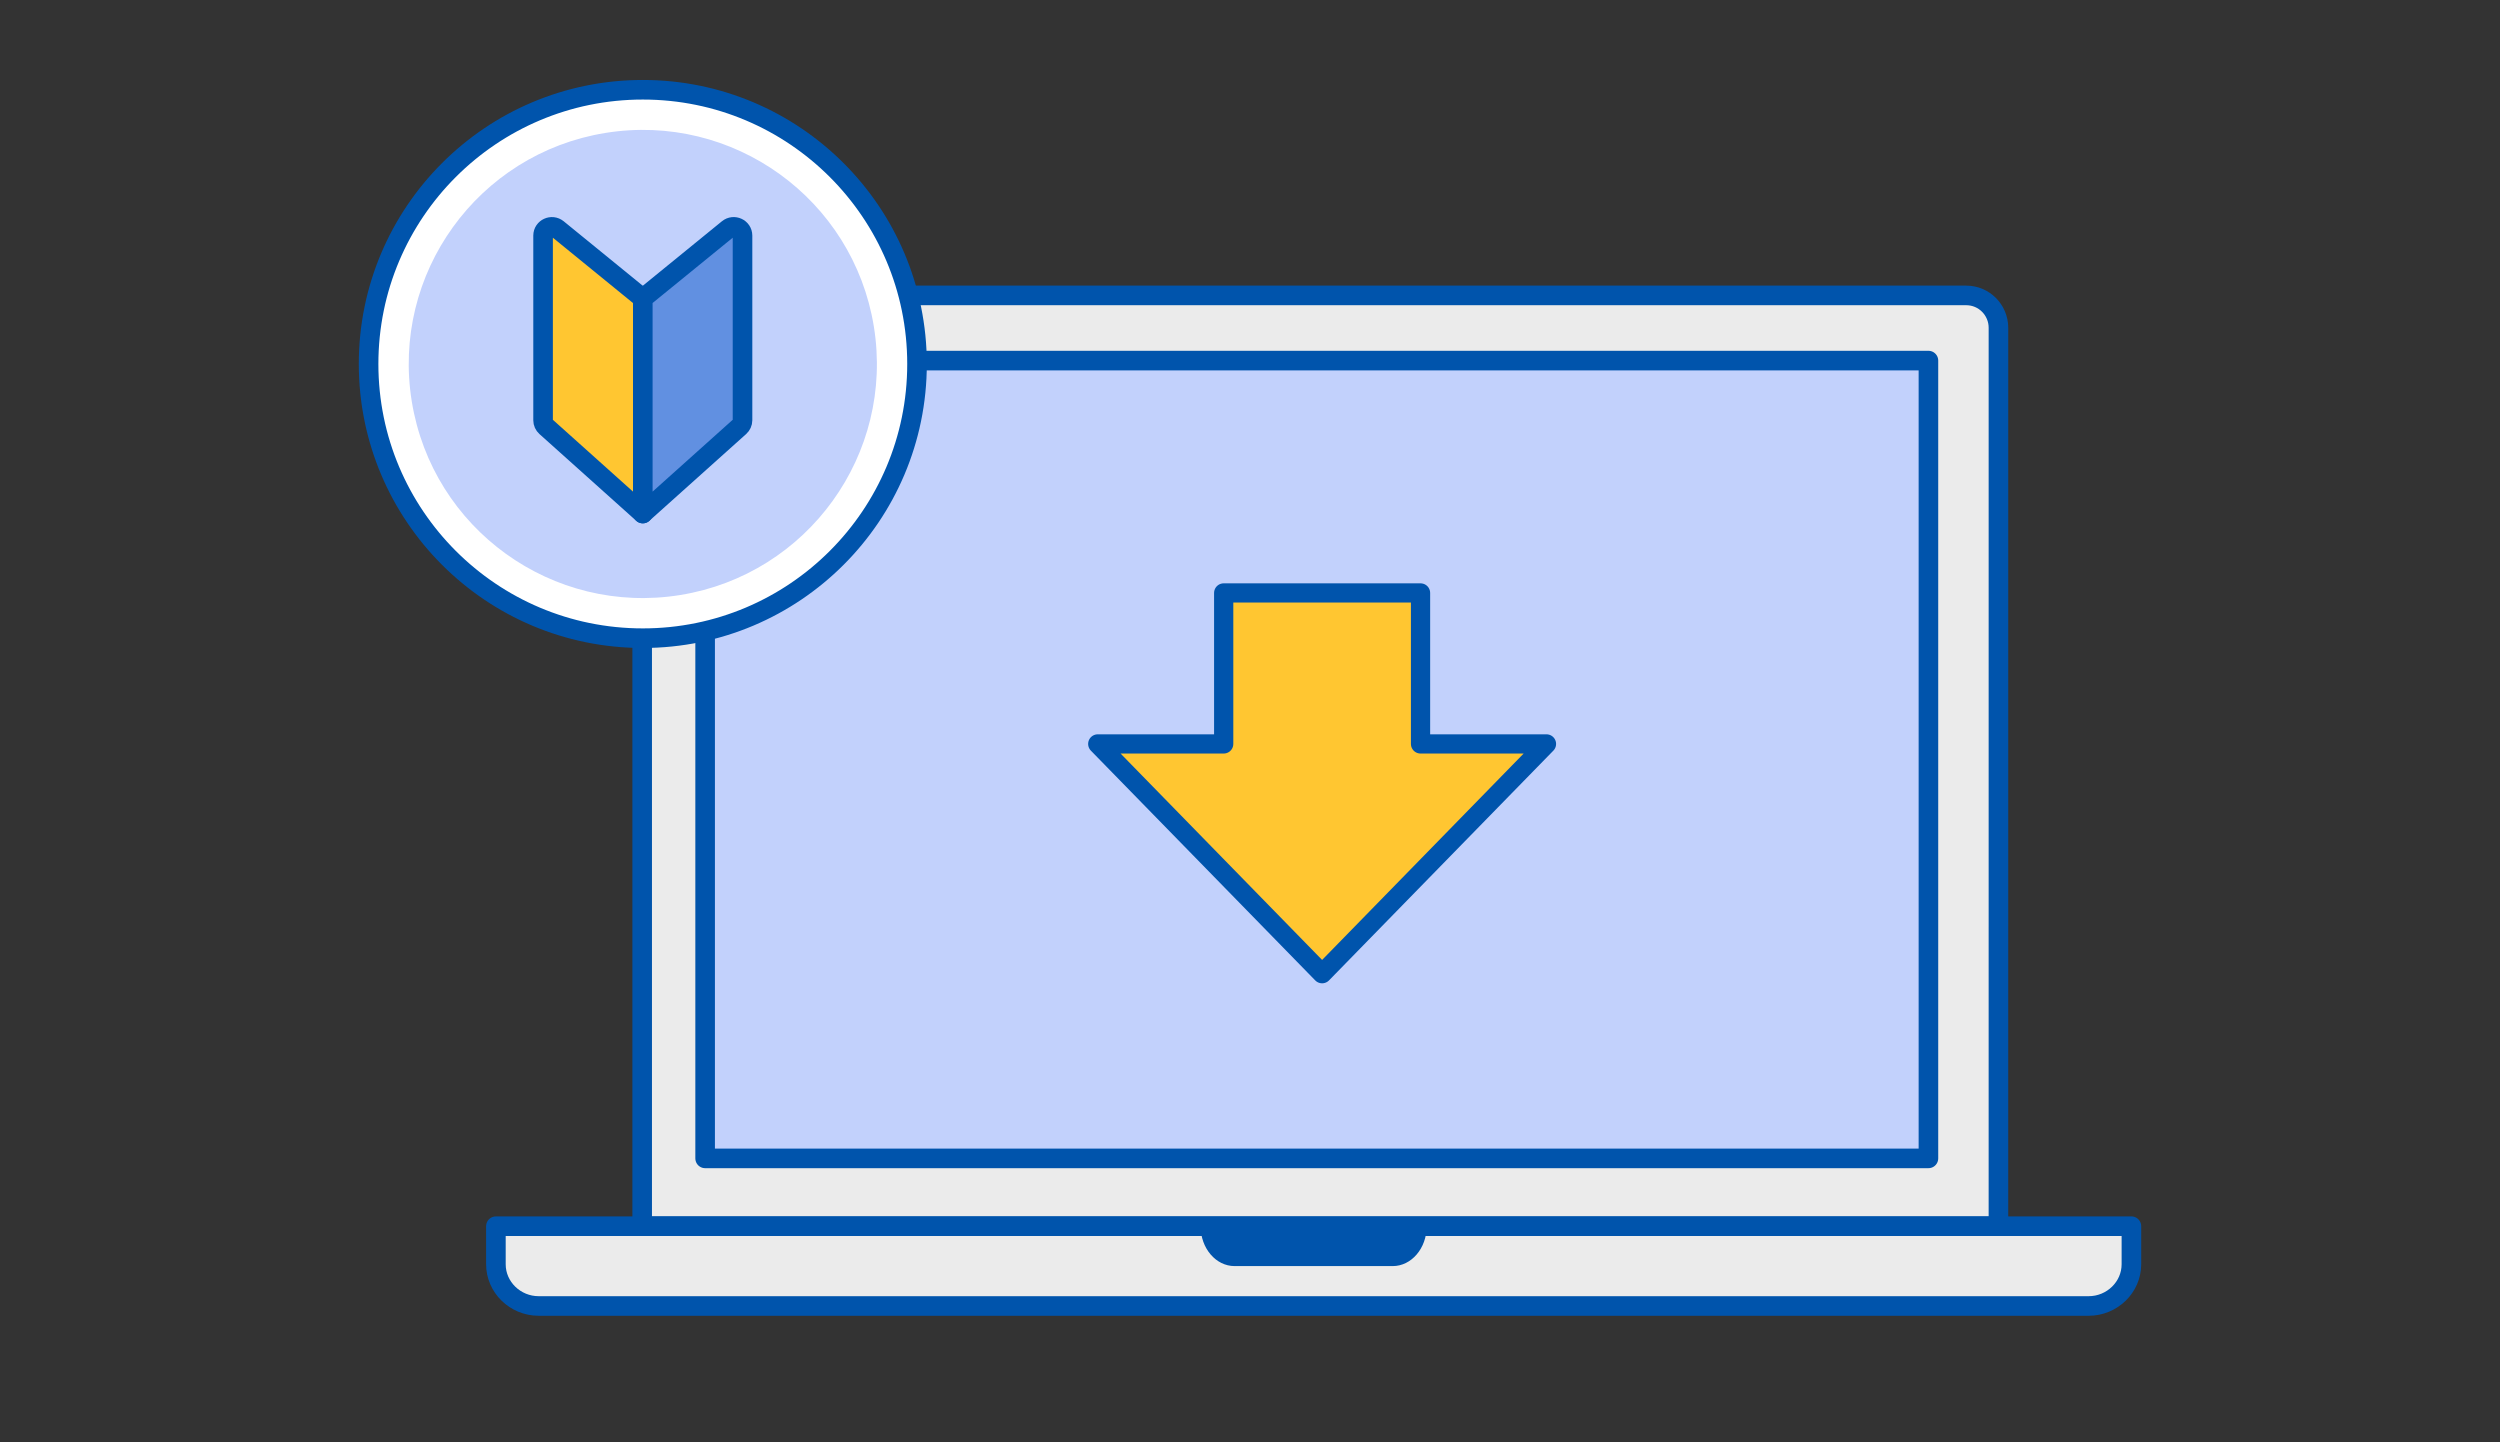 <svg fill="none" height="180" viewBox="0 0 312 180" width="312" xmlns="http://www.w3.org/2000/svg"><rect x="0" y="0" width="312" height="180" fill="#333333" stroke="none"/><g stroke="#0054ac"><path d="m249.405 153.03h-169.262v-112.123c0-2.227 1.8-4.038 4.014-4.038h161.236c2.213 0 4.013 1.811 4.013 4.038z" fill="#fff" fill-opacity=".9" stroke-linejoin="round" stroke-miterlimit="10" stroke-width="2.444"/><path d="m240.668 45h-152.668v99.567h152.668z" fill="#c2d1fc" stroke-linejoin="round" stroke-miterlimit="10" stroke-width="2.444"/><path d="m266 153.03v4.754c0 2.857-2.404 5.202-5.339 5.202h-193.433c-2.935 0-5.339-2.345-5.339-5.202v-4.754z" fill="#fff" fill-opacity=".9" stroke-linejoin="round" stroke-miterlimit="10" stroke-width="2.444"/></g><path d="m178.049 153.03c0 2.751-1.896 4.978-4.239 4.978h-19.732c-2.343 0-4.239-2.227-4.239-4.978z" fill="#0054ac"/><path d="m80.222 79.646c18.9 0 34.222-15.322 34.222-34.222s-15.321-34.222-34.222-34.222-34.222 15.322-34.222 34.222 15.322 34.222 34.222 34.222z" style="fill:#fff;stroke:#0054ac;stroke-width:2.444;stroke-miterlimit:10;stroke-linecap:round;stroke-linejoin:round"/><path d="m84.903 74.257c15.924-2.584 26.737-17.588 24.153-33.512-2.584-15.924-17.588-26.737-33.512-24.153s-26.737 17.588-24.153 33.512 17.588 26.737 33.512 24.153z" fill="#c2d1fc"/><path d="m69.581 28.565 10.641 8.674v26.852l-12.083-10.832c-.228-.206-.362-.497-.362-.802v-23.061c.005-.915 1.085-1.417 1.804-.83z" fill="#ffc631" stroke="#0054ac" stroke-linejoin="round" stroke-miterlimit="10" stroke-width="2.444"/><path d="m90.862 28.565-10.641 8.67v26.855l12.083-10.833c.228-.206.362-.497.362-.802v-23.06c-.005-.915-1.085-1.417-1.804-.83z" style="fill:#6190e1;stroke:#0054ac;stroke-width:2.444;stroke-miterlimit:10;stroke-linecap:round;stroke-linejoin:round"/><path d="m177.283 92.842v-18.842h-24.566v18.842h-15.717l28 28.675 28-28.675z" style="fill:#ffc631;stroke:#0054ac;stroke-width:2.4;stroke-miterlimit:10;stroke-linecap:round;stroke-linejoin:round"/></svg>